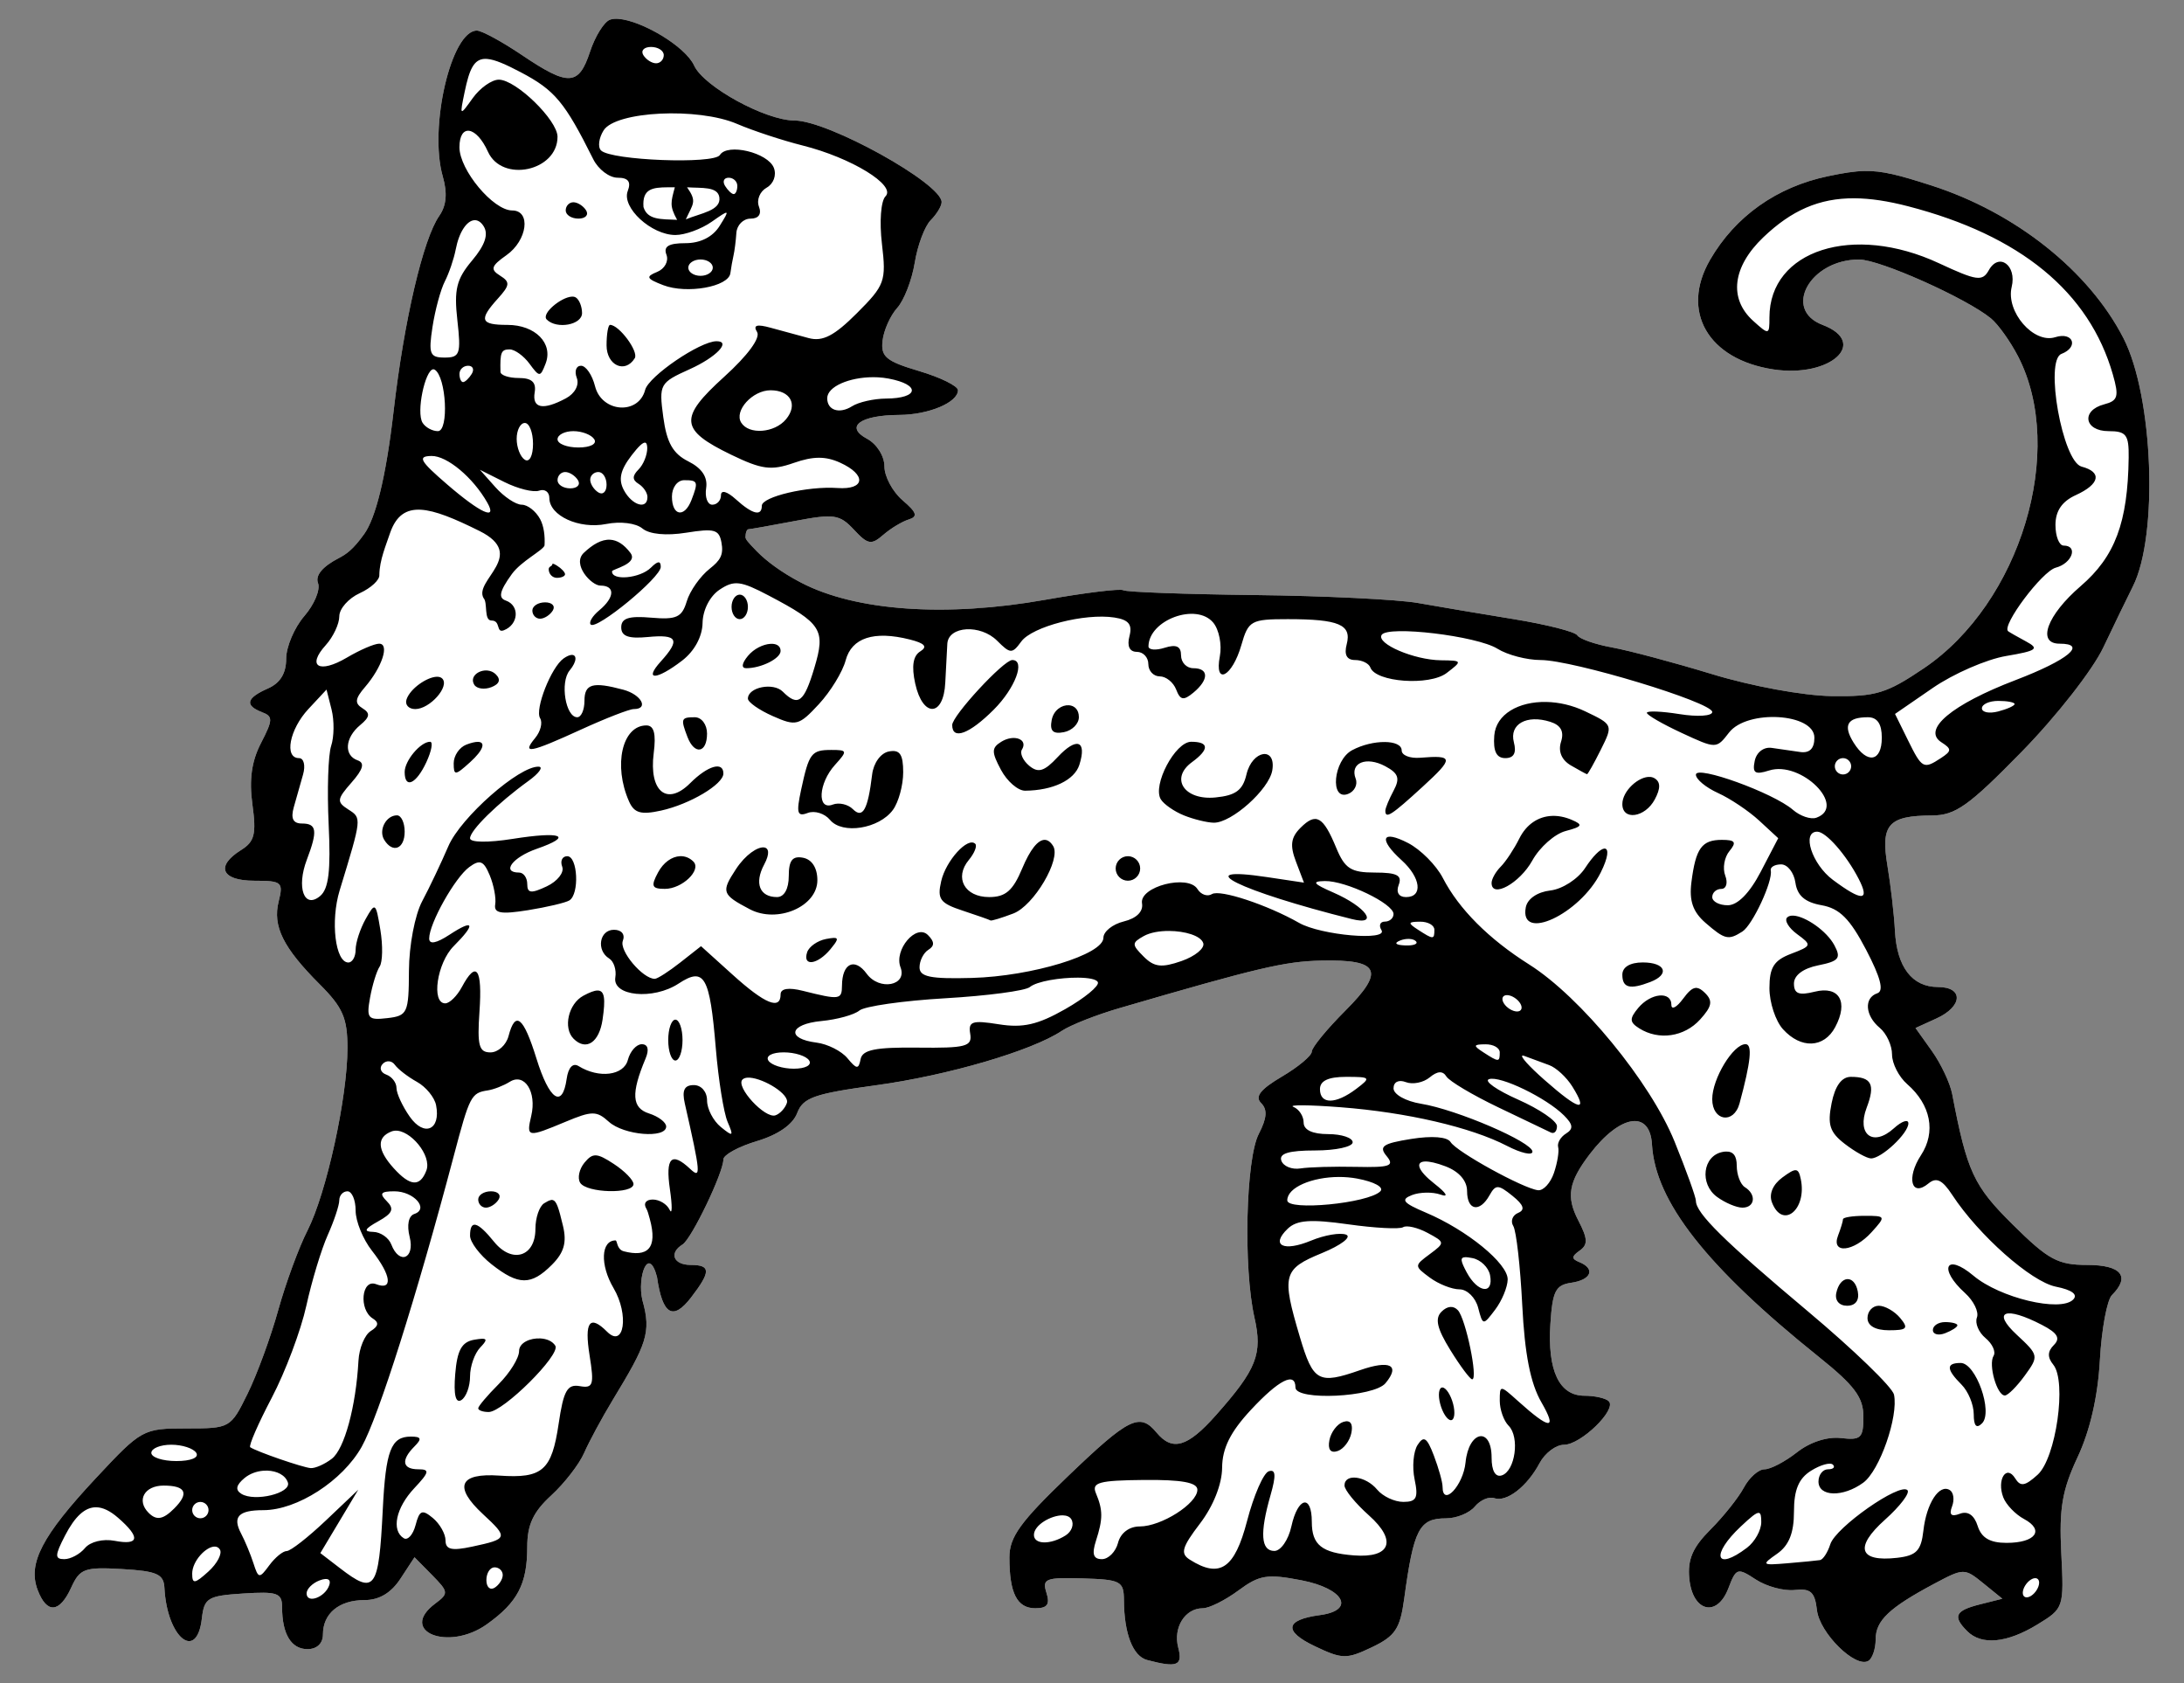 <?xml version="1.0" encoding="UTF-8" standalone="no"?>
<!DOCTYPE svg PUBLIC "-//W3C//DTD SVG 1.1//EN" "http://www.w3.org/Graphics/SVG/1.1/DTD/svg11.dtd">
<svg xmlns:dc="http://purl.org/dc/elements/1.1/" version="1.1" xmlns:xl="http://www.w3.org/1999/xlink" xmlns="http://www.w3.org/2000/svg" viewBox="67.5 72 283.5 218.427" width="283.5" height="218.427">
  <rect x="67.5" y="72" width="283.5" height="218.427" fill="#808080" stroke="none"/>
  <defs>
    <clipPath id="artboard_clip_path">
      <path d="M 67.5 72 L 351 72 L 351 290.427 L 67.5 290.427 Z"/>
    </clipPath>
  </defs>
  <g id="Leopard,_Natural,_Statant_Regardant" stroke="none" stroke-opacity="1" stroke-dasharray="none" fill="none" fill-opacity="1">
    <title>Leopard, Natural, Statant Regardant</title>
    <g id="Leopard,_Natural,_Statant_Regardant_Art" clip-path="url(#artboard_clip_path)">
      <title>Art</title>
      <g id="Group_25">
        <g id="Graphic_29">
          <title>path764070</title>
          <path d="M 147.432 74.435 L 147.432 74.439 C 147.136 74.439 146.874 74.486 146.655 74.57 C 145.899 74.86 144.743 76.729 144.086 78.72 C 142.621 83.158 141.291 83.221 135.264 79.153 C 132.67 77.403 130.032 75.97 129.4 75.97 C 126.075 75.97 123.146 88.525 124.979 94.916 C 125.596 97.07 125.451 98.682 124.519 100.015 C 122.427 103.007 119.954 113.57 118.602 125.29 C 117.583 134.123 116.234 139.262 114.781 141.294 C 113.328 143.326 112.448 143.927 111.458 144.439 C 109.363 145.522 108.402 146.682 108.781 147.669 C 109.106 148.516 108.308 150.439 107.009 151.941 C 105.71 153.444 104.647 155.941 104.647 157.49 C 104.647 159.393 103.873 160.647 102.26 161.354 C 99.47 162.578 99.23 163.545 101.502 164.416 C 102.953 164.973 102.94 165.409 101.382 168.421 C 100.157 170.79 99.823 173.179 100.265 176.4 C 100.792 180.243 100.55 181.215 98.794 182.312 C 95.427 184.414 96.242 186.296 100.52 186.296 C 104.081 186.296 104.3 186.483 103.675 188.971 C 102.865 192.199 104.244 194.98 109.013 199.749 C 112.006 202.743 112.603 204.118 112.603 208.01 C 112.603 214.41 109.87 226.874 107.407 231.702 C 106.288 233.895 104.581 238.539 103.615 242.022 C 102.649 245.506 100.86 250.383 99.639 252.863 C 97.436 257.335 97.374 257.371 91.695 257.371 C 86.057 257.371 85.881 257.469 79.927 263.844 C 72.953 271.312 71.087 274.893 72.383 278.322 C 73.571 281.465 75.23 281.346 76.751 278.01 C 77.866 275.561 78.483 275.338 83.358 275.623 C 87.879 275.887 88.753 276.274 88.844 278.057 C 89.175 284.524 93.052 287.698 93.703 282.035 C 94.011 279.364 94.463 279.091 99.078 278.795 C 103.496 278.511 104.117 278.729 104.117 280.564 C 104.117 284.059 105.299 286.014 107.413 286.014 C 108.64 286.014 109.421 285.272 109.421 284.105 C 109.421 281.38 111.517 279.649 114.816 279.649 C 116.718 279.649 118.268 278.727 119.484 276.87 L 121.307 274.09 L 123.584 276.4 C 125.731 278.577 125.756 278.79 124.007 280.092 C 119.144 283.712 125.689 286.355 130.693 282.792 C 134.69 279.946 135.941 277.555 135.941 272.764 C 135.941 269.869 136.711 268.216 139.057 266.063 C 140.771 264.491 142.691 262.012 143.326 260.554 C 143.96 259.095 145.636 255.992 147.051 253.658 C 151.389 246.502 152.095 244.95 150.886 240.725 C 150.186 237.744 151.673 233.529 152.782 237.707 C 153.491 242.646 154.861 243.433 157.205 240.381 C 159.794 237.013 159.785 236.155 157.158 236.155 C 154.919 236.155 154.303 234.611 156.099 233.501 C 157.27 232.777 161.401 224.18 161.401 222.466 C 161.401 221.874 163.356 220.803 165.746 220.087 C 168.507 219.26 170.414 217.934 170.977 216.451 C 171.741 214.444 173.174 213.938 181.219 212.839 C 190.522 211.57 201.458 208.367 205.332 205.776 C 206.448 205.03 209.79 203.71 212.758 202.845 C 230.794 197.583 234.251 196.767 238.976 196.66 C 246.607 196.486 247.326 197.967 242.129 203.164 C 239.737 205.556 237.78 207.942 237.78 208.468 C 237.78 208.994 236.038 210.453 233.91 211.708 C 231.105 213.363 230.361 214.309 231.204 215.152 C 232.047 215.994 231.962 217.098 230.895 219.161 C 229.213 222.415 228.881 236.546 230.336 242.98 C 231.408 247.72 230.633 249.684 225.347 255.643 C 221.65 259.811 219.684 260.385 217.623 257.902 C 215.449 255.283 214.044 255.977 206.113 263.585 C 199.945 269.502 198.528 271.465 198.528 274.106 C 198.528 278.767 199.52 280.709 201.897 280.709 C 203.458 280.709 203.816 280.206 203.335 278.691 C 202.759 276.877 203.234 276.69 208.036 276.835 C 212.979 276.984 213.378 277.195 213.394 279.649 C 213.418 284.01 214.551 286.932 216.406 287.424 C 220.314 288.462 221.059 288.163 220.442 285.804 C 219.764 283.208 221.328 280.709 223.631 280.709 C 224.459 280.709 226.538 279.673 228.252 278.405 C 230.982 276.387 231.993 276.222 236.429 277.079 C 241.985 278.152 243.489 280.973 238.839 281.596 C 234.323 282.201 234.072 283.678 238.153 285.624 C 241.735 287.332 242.287 287.341 245.587 285.767 C 248.615 284.323 249.246 283.374 249.777 279.471 C 251.009 270.408 251.724 269.041 255.216 269.04 C 256.568 269.041 258.245 268.354 258.943 267.513 C 259.64 266.673 260.774 266.181 261.46 266.422 C 263.061 266.983 265.722 264.93 267.347 261.88 C 268.046 260.567 269.472 259.493 270.517 259.493 C 272.7 259.493 277.408 254.921 276.333 253.845 C 275.938 253.451 274.518 253.128 273.177 253.128 C 269.902 253.128 268.361 249.884 268.751 243.811 C 269.026 239.548 269.425 238.758 271.459 238.469 C 274.059 238.1 274.633 236.652 272.52 235.794 C 271.468 235.368 271.476 235.057 272.552 234.296 C 273.646 233.524 273.611 232.761 272.37 230.37 C 270.78 227.305 271.108 225.391 273.845 221.801 C 277.802 216.609 281.678 215.998 281.938 220.524 C 282.363 227.922 289.024 236.404 303.548 248.048 C 308.237 251.806 309.383 253.338 309.383 255.844 C 309.383 258.622 309.065 258.925 306.465 258.621 C 304.695 258.414 302.449 259.144 300.753 260.477 C 299.217 261.686 297.323 262.675 296.547 262.675 C 295.771 262.675 294.564 263.747 293.864 265.054 C 293.164 266.362 291.213 268.811 289.527 270.497 C 287.219 272.806 286.542 274.376 286.784 276.862 C 287.206 281.186 290.394 281.964 291.863 278.101 C 292.861 275.475 293.038 275.42 295.418 276.98 C 296.795 277.882 299.068 278.494 300.469 278.339 C 302.541 278.11 303.08 278.599 303.351 280.952 C 303.696 283.941 308.383 288.551 310.037 287.528 C 310.552 287.21 310.974 285.955 310.974 284.741 C 310.974 282.308 312.724 280.648 318.576 277.527 C 322.396 275.49 322.51 275.49 324.941 277.463 L 327.417 279.473 L 324.499 280.206 C 321.291 281.014 320.938 281.764 322.856 283.683 C 324.718 285.544 328.006 285.234 331.954 282.827 C 335.4 280.726 335.426 280.648 335.068 273.549 C 334.776 267.752 335.18 265.384 337.192 261.093 C 338.801 257.661 339.819 253.224 340.08 248.51 C 340.302 244.506 341.003 240.71 341.64 240.073 C 344.072 237.641 342.855 236.155 338.431 236.155 C 334.621 236.155 333.39 235.491 328.79 230.94 C 323.68 225.883 322.846 224.09 320.907 213.971 C 320.637 212.562 319.456 210.056 318.282 208.406 L 316.145 205.41 L 318.864 204.171 C 322.287 202.611 322.408 200.087 319.061 200.087 C 315.709 200.087 313.725 197.498 313.477 192.798 C 313.365 190.682 312.926 186.873 312.501 184.334 C 311.608 179.003 312.628 177.852 318.271 177.828 C 321.334 177.816 323.03 176.609 329.94 169.549 C 334.432 164.96 339.137 158.948 340.526 156.023 C 341.901 153.128 343.626 149.565 344.361 148.107 C 347.695 141.488 347.01 123.437 343.139 115.884 C 338.667 107.159 329.131 99.58 318.215 96.07 C 313.981 94.709 311.845 94.149 309.551 94.191 C 308.174 94.215 306.74 94.458 304.762 94.873 C 298.111 96.268 292.746 100.076 289.476 105.723 C 285.599 112.42 289.224 118.668 297.726 119.943 C 305.094 121.048 310.131 116.461 304.079 114.16 C 298.844 112.17 302.477 105.676 308.823 105.678 C 311.495 105.679 322.712 110.683 325.929 113.311 C 326.86 114.071 328.45 116.297 329.464 118.259 C 335.754 130.431 329.765 150.257 317.242 158.715 C 312.377 162.001 310.998 162.419 305.26 162.334 C 301.575 162.28 294.881 161.051 289.758 159.49 C 284.798 157.978 278.947 156.417 276.752 156.019 C 274.558 155.621 272.527 154.911 272.239 154.447 C 271.952 153.982 268.259 153.042 264.03 152.354 C 259.802 151.666 254.193 150.721 251.568 150.255 C 248.942 149.789 239.419 149.325 230.403 149.221 C 221.388 149.117 213.695 148.836 213.31 148.598 C 212.925 148.359 208.368 148.917 203.182 149.837 C 190.276 152.125 178.564 151.301 171.476 147.607 C 168.911 146.271 166.963 144.789 165.77 143.575 C 164.576 142.361 164.27 141.97 164.27 141.715 C 164.27 141.146 164.443 140.681 164.655 140.681 C 164.867 140.681 167.574 140.201 170.67 139.614 C 175.766 138.647 176.493 138.754 178.346 140.743 C 180.145 142.674 180.605 142.756 182.144 141.418 C 183.107 140.581 184.596 139.682 185.453 139.417 C 186.681 139.038 186.512 138.509 184.657 136.92 C 183.363 135.812 182.303 133.836 182.303 132.528 C 182.303 131.184 181.318 129.62 180.039 128.935 C 177.122 127.374 179.162 125.87 184.228 125.846 C 188.042 125.83 191.851 124.229 191.851 122.643 C 191.851 122.097 189.583 120.977 186.812 120.154 C 182.513 118.878 181.816 118.297 182.063 116.201 C 182.222 114.85 183.076 112.942 183.963 111.962 C 184.85 110.982 185.876 108.335 186.242 106.08 C 186.608 103.824 187.542 101.344 188.318 100.568 C 189.094 99.792 189.729 98.739 189.729 98.227 C 189.729 95.801 175.01 87.64 170.634 87.64 C 166.884 87.64 158.85 83.245 157.604 80.51 C 156.454 77.986 150.732 74.644 147.746 74.448 L 147.738 74.448 C 147.632 74.436 147.528 74.436 147.429 74.436 Z" fill="#FFFFFF"/>
        </g>
        <g id="Graphic_28">
          <title>path752418</title>
          <path d="M 150.98 94.767 L 150.224 97.596 L 150.182 99.515 L 154.184 101.639 L 162.023 98.996 L 159.868 94.439 Z" fill="#FFFFFF"/>
        </g>
        <g id="Graphic_27">
          <title>path763776</title>
          <path d="M 178.573 119.546 L 185.114 120.747 L 188.444 123.219 L 184.375 125.018 L 173.778 126.477 L 164.977 129.434 L 161.536 126.548 L 163.076 123.521 L 170.545 119.678 Z" fill="#FFFFFF"/>
        </g>
        <g id="Graphic_26">
          <title>path31119</title>
          <path d="M 147.432 74.435 L 147.432 74.439 C 147.136 74.439 146.874 74.486 146.655 74.57 C 145.899 74.86 144.743 76.729 144.086 78.72 C 142.621 83.159 141.291 83.221 135.264 79.153 C 132.67 77.403 130.031 75.97 129.4 75.97 C 126.075 75.97 123.146 88.525 124.979 94.916 C 125.596 97.07 125.451 98.682 124.519 100.015 C 122.426 103.007 119.953 113.57 118.601 125.29 C 117.582 134.124 116.234 139.262 114.781 141.294 C 113.328 143.326 112.448 143.927 111.457 144.439 C 109.363 145.522 108.402 146.682 108.781 147.669 C 109.106 148.517 108.308 150.439 107.009 151.942 C 105.71 153.444 104.647 155.941 104.647 157.49 C 104.647 159.393 103.873 160.647 102.26 161.354 C 99.47 162.579 99.23 163.545 101.502 164.417 C 102.953 164.973 102.939 165.409 101.382 168.422 C 100.157 170.79 99.823 173.179 100.265 176.401 C 100.792 180.244 100.55 181.215 98.794 182.312 C 95.427 184.415 96.242 186.296 100.52 186.296 C 104.081 186.296 104.3 186.483 103.675 188.971 C 102.865 192.199 104.244 194.98 109.013 199.749 C 112.006 202.743 112.603 204.118 112.603 208.01 C 112.603 214.41 109.87 226.875 107.407 231.702 C 106.288 233.895 104.581 238.539 103.615 242.022 C 102.649 245.506 100.86 250.383 99.639 252.863 C 97.436 257.335 97.374 257.371 91.695 257.371 C 86.057 257.372 85.881 257.469 79.927 263.844 C 72.953 271.312 71.087 274.893 72.383 278.323 C 73.571 281.465 75.23 281.347 76.751 278.01 C 77.866 275.561 78.483 275.338 83.358 275.623 C 87.879 275.887 88.753 276.274 88.844 278.057 C 89.175 284.524 93.052 287.698 93.703 282.035 C 94.011 279.364 94.463 279.091 99.078 278.795 C 103.496 278.511 104.117 278.729 104.117 280.564 C 104.117 284.059 105.299 286.014 107.413 286.014 C 108.64 286.014 109.421 285.272 109.421 284.105 C 109.421 281.38 111.517 279.649 114.816 279.649 C 116.718 279.649 118.268 278.727 119.484 276.87 L 121.307 274.09 L 123.584 276.4 C 125.731 278.577 125.756 278.79 124.007 280.092 C 119.144 283.712 125.689 286.355 130.693 282.792 C 134.69 279.946 135.941 277.555 135.941 272.764 C 135.941 269.869 136.711 268.216 139.058 266.063 C 140.771 264.491 142.691 262.012 143.326 260.554 C 143.96 259.095 145.636 255.992 147.051 253.658 C 151.389 246.502 152.095 244.95 150.886 240.725 C 150.186 237.744 151.673 233.529 152.782 237.707 C 153.491 242.646 154.861 243.433 157.205 240.381 C 159.794 237.013 159.785 236.155 157.158 236.155 C 154.919 236.155 154.303 234.611 156.099 233.501 C 157.27 232.777 161.401 224.18 161.401 222.466 C 161.401 221.874 163.356 220.803 165.746 220.087 C 168.507 219.26 170.414 217.934 170.978 216.451 C 171.741 214.444 173.174 213.938 181.219 212.839 C 190.522 211.57 201.458 208.367 205.332 205.776 C 206.448 205.03 209.79 203.71 212.758 202.845 C 230.794 197.583 234.251 196.767 238.976 196.66 C 246.607 196.486 247.326 197.967 242.129 203.164 C 239.737 205.556 237.78 207.942 237.78 208.468 C 237.78 208.994 236.038 210.453 233.91 211.708 C 231.105 213.363 230.361 214.309 231.204 215.152 C 232.047 215.994 231.962 217.098 230.895 219.161 C 229.213 222.415 228.881 236.546 230.336 242.98 C 231.408 247.72 230.633 249.684 225.347 255.643 C 221.65 259.811 219.684 260.385 217.623 257.902 C 215.449 255.283 214.045 255.977 206.113 263.585 C 199.945 269.502 198.528 271.465 198.528 274.106 C 198.528 278.767 199.52 280.709 201.897 280.709 C 203.458 280.709 203.816 280.206 203.335 278.691 C 202.759 276.877 203.234 276.69 208.036 276.835 C 212.979 276.984 213.378 277.195 213.394 279.649 C 213.418 284.01 214.552 286.932 216.406 287.424 C 220.314 288.462 221.06 288.163 220.443 285.804 C 219.764 283.208 221.328 280.709 223.631 280.709 C 224.459 280.709 226.538 279.673 228.252 278.405 C 230.982 276.387 231.993 276.222 236.43 277.079 C 241.985 278.152 243.49 280.973 238.839 281.596 C 234.323 282.201 234.072 283.678 238.153 285.624 C 241.735 287.332 242.287 287.341 245.587 285.767 C 248.615 284.323 249.246 283.374 249.777 279.47 C 251.01 270.408 251.724 269.041 255.216 269.04 C 256.568 269.041 258.245 268.354 258.943 267.513 C 259.64 266.673 260.774 266.181 261.46 266.421 C 263.061 266.982 265.722 264.93 267.347 261.88 C 268.046 260.567 269.472 259.493 270.517 259.493 C 272.7 259.493 277.408 254.92 276.333 253.845 C 275.938 253.451 274.518 253.128 273.177 253.128 C 269.902 253.128 268.361 249.883 268.752 243.811 C 269.026 239.548 269.426 238.758 271.459 238.469 C 274.059 238.1 274.633 236.652 272.52 235.794 C 271.469 235.367 271.476 235.057 272.553 234.296 C 273.647 233.524 273.612 232.761 272.371 230.37 C 270.781 227.304 271.11 225.391 273.846 221.8 C 277.803 216.609 281.679 215.997 281.939 220.524 C 282.365 227.922 289.025 236.404 303.549 248.048 C 308.238 251.806 309.384 253.338 309.384 255.844 C 309.384 258.622 309.066 258.924 306.467 258.621 C 304.696 258.414 302.45 259.143 300.754 260.477 C 299.218 261.686 297.324 262.675 296.548 262.675 C 295.772 262.675 294.565 263.746 293.865 265.054 C 293.165 266.362 291.214 268.811 289.529 270.497 C 287.22 272.805 286.543 274.376 286.785 276.862 C 287.207 281.186 290.395 281.964 291.864 278.101 C 292.862 275.475 293.039 275.42 295.419 276.98 C 296.796 277.882 299.069 278.494 300.471 278.339 C 302.543 278.11 303.082 278.599 303.353 280.952 C 303.697 283.941 308.384 288.551 310.039 287.528 C 310.554 287.21 310.975 285.955 310.975 284.741 C 310.975 282.308 312.725 280.648 318.577 277.527 C 322.397 275.49 322.511 275.49 324.942 277.463 L 327.418 279.472 L 324.501 280.206 C 321.292 281.014 320.939 281.764 322.858 283.683 C 324.719 285.544 328.008 285.234 331.955 282.827 C 335.401 280.726 335.427 280.648 335.07 273.549 C 334.778 267.752 335.181 265.384 337.193 261.092 C 338.802 257.661 339.82 253.224 340.081 248.51 C 340.303 244.506 341.005 240.71 341.642 240.073 C 344.073 237.641 342.856 236.155 338.432 236.155 C 334.623 236.155 333.391 235.491 328.792 230.94 C 323.681 225.883 322.847 224.09 320.908 213.971 C 320.638 212.561 319.457 210.055 318.283 208.405 L 316.147 205.409 L 318.865 204.17 C 322.288 202.611 322.41 200.087 319.062 200.087 C 315.71 200.087 313.726 197.498 313.478 192.798 C 313.367 190.682 312.927 186.873 312.502 184.334 C 311.609 179.003 312.629 177.852 318.272 177.828 C 321.335 177.816 323.031 176.609 329.942 169.549 C 334.433 164.96 339.138 158.948 340.527 156.023 C 341.902 153.128 343.627 149.565 344.362 148.106 C 347.696 141.488 347.011 123.437 343.14 115.884 C 338.668 107.159 329.132 99.58 318.216 96.07 C 313.983 94.709 311.846 94.149 309.552 94.191 C 308.175 94.215 306.741 94.458 304.764 94.872 C 298.112 96.268 292.747 100.075 289.477 105.723 C 285.6 112.42 289.225 118.668 297.727 119.943 C 305.095 121.048 310.132 116.461 304.08 114.16 C 298.845 112.17 302.478 105.676 308.824 105.678 C 311.497 105.678 322.713 110.683 325.93 113.311 C 326.862 114.071 328.451 116.296 329.465 118.258 C 335.755 130.431 329.766 150.257 317.243 158.715 C 312.378 162 310.999 162.419 305.261 162.334 C 301.577 162.28 294.882 161.051 289.759 159.489 C 284.799 157.978 278.948 156.417 276.753 156.019 C 274.559 155.621 272.528 154.911 272.241 154.446 C 271.954 153.982 268.26 153.042 264.032 152.354 C 259.803 151.666 254.195 150.721 251.569 150.255 C 248.943 149.789 239.42 149.325 230.404 149.221 C 221.389 149.117 213.696 148.835 213.311 148.597 C 212.926 148.359 208.369 148.917 203.183 149.836 C 190.277 152.124 178.565 151.301 171.477 147.607 C 168.912 146.271 166.965 144.789 165.771 143.575 C 164.577 142.361 164.271 141.969 164.271 141.714 C 164.271 141.146 164.444 140.681 164.656 140.681 C 164.868 140.681 167.575 140.201 170.671 139.614 C 175.767 138.647 176.494 138.753 178.347 140.743 C 180.146 142.674 180.606 142.756 182.145 141.418 C 183.108 140.581 184.597 139.681 185.454 139.417 C 186.682 139.038 186.513 138.508 184.658 136.92 C 183.364 135.812 182.305 133.836 182.305 132.528 C 182.305 131.184 181.319 129.619 180.04 128.935 C 177.123 127.374 179.163 125.87 184.229 125.846 C 188.044 125.83 191.852 124.228 191.852 122.642 C 191.852 122.097 189.584 120.977 186.813 120.154 C 182.515 118.878 181.817 118.297 182.064 116.201 C 182.223 114.849 183.078 112.941 183.964 111.962 C 184.851 110.982 185.877 108.335 186.243 106.079 C 186.609 103.824 187.543 101.344 188.319 100.568 C 189.095 99.792 189.73 98.739 189.73 98.227 C 189.73 95.801 175.012 87.64 170.636 87.639 C 166.885 87.64 158.851 83.244 157.605 80.51 C 156.455 77.986 150.733 74.644 147.747 74.447 L 147.741 74.447 C 147.635 74.435 147.531 74.435 147.432 74.435 Z M 152.007 78.092 C 152.917 78.092 153.662 78.57 153.662 79.153 C 153.662 79.736 153.213 80.214 152.664 80.214 C 152.115 80.214 151.371 79.736 151.01 79.153 C 150.65 78.57 151.097 78.092 152.007 78.092 Z M 130.449 79.638 C 130.545 79.638 130.645 79.638 130.749 79.65 C 131.748 79.734 133.12 80.335 135.098 81.376 C 139.527 83.706 140.807 85.243 144.517 92.676 C 145.17 93.984 146.591 95.063 147.675 95.063 C 149.053 95.063 149.448 95.586 148.986 96.789 C 148.166 98.925 152.041 102.497 155.179 102.497 C 156.419 102.497 158.53 101.728 159.872 100.788 C 162.244 99.127 162.273 99.142 160.914 101.318 C 160.019 102.751 158.421 103.558 156.476 103.558 C 154.288 103.558 153.595 103.978 154.011 105.06 C 154.328 105.888 153.784 106.89 152.798 107.289 C 151.284 107.903 151.406 108.165 153.596 109.007 C 156.66 110.185 162.079 109.217 162.309 107.451 C 162.398 106.768 162.581 105.733 162.717 105.149 C 162.852 104.566 163.019 103.253 163.086 102.232 C 163.153 101.211 163.975 100.375 164.913 100.375 C 165.977 100.375 166.392 99.789 166.017 98.811 C 165.687 97.951 166.135 96.847 167.01 96.358 C 167.912 95.853 168.32 94.742 167.955 93.789 C 167.191 91.8 161.918 90.542 160.945 92.117 C 160.191 93.337 146.817 92.823 145.518 91.524 C 145.078 91.085 145.23 89.913 145.853 88.92 C 147.419 86.425 158.109 85.905 163.168 88.076 C 165.233 88.962 169.071 90.225 171.696 90.884 C 178.014 92.469 183.865 96.055 182.448 97.473 C 181.841 98.079 181.64 100.766 181.984 103.666 C 182.555 108.491 182.366 109.01 178.726 112.649 C 175.797 115.579 174.288 116.359 172.484 115.878 C 171.175 115.528 168.954 114.925 167.551 114.537 C 165.732 114.034 165.222 114.191 165.773 115.082 C 166.243 115.843 164.573 118.119 161.509 120.894 C 155.593 126.25 155.728 127.775 162.412 131.011 C 166.386 132.935 167.612 133.094 170.538 132.074 C 173.063 131.191 174.668 131.186 176.551 132.041 C 180.017 133.619 179.808 135.587 176.203 135.331 C 172.363 135.058 166.39 136.459 166.39 137.633 C 166.39 139.047 165.174 138.746 163.028 136.804 C 161.867 135.754 161.088 135.541 161.088 136.274 C 161.088 136.948 160.579 137.498 159.959 137.498 C 159.339 137.498 158.981 136.53 159.163 135.347 C 159.384 133.916 158.611 132.755 156.845 131.871 C 154.853 130.874 154.045 129.444 153.6 126.134 C 153.025 121.853 153.125 121.672 157.048 119.903 C 160.474 118.359 162.461 116.282 160.514 116.282 C 158.372 116.282 151.709 120.822 151.245 122.599 C 150.383 125.895 145.598 125.54 144.739 122.116 C 144.373 120.658 143.554 119.464 142.92 119.464 C 142.285 119.464 142.038 120.172 142.37 121.039 C 142.722 121.955 142.132 123.064 140.962 123.691 C 137.99 125.281 136.555 125.006 136.907 122.912 C 137.126 121.606 136.517 121.055 134.851 121.055 C 133.55 121.055 132.477 120.697 132.465 120.26 C 132.399 117.725 132.556 117.342 133.654 117.342 C 134.319 117.342 135.479 118.178 136.231 119.199 C 137.533 120.967 137.632 120.966 138.322 119.188 C 139.341 116.56 136.982 114.164 133.376 114.164 C 129.852 114.164 129.618 113.518 132.137 110.735 C 133.701 109.006 133.738 108.597 132.402 107.764 C 131.115 106.96 131.255 106.514 133.24 105.116 C 135.962 103.198 136.462 99.312 133.985 99.312 C 131.525 99.312 127.14 94.059 127.14 91.112 C 127.14 88 129.328 88.342 130.84 91.69 C 132.676 95.754 139.87 94.209 139.87 89.75 C 139.87 87.591 134.472 82.339 132.251 82.339 C 131.333 82.339 129.812 83.413 128.87 84.726 C 127.164 87.103 127.158 87.1 127.815 83.93 C 128.421 81.007 129.007 79.68 130.449 79.639 Z M 162.085 95.065 C 162.703 95.065 163.21 95.543 163.21 96.126 C 163.21 96.709 162.999 97.187 162.742 97.187 C 162.484 97.187 161.979 96.709 161.619 96.126 C 161.258 95.543 161.467 95.065 162.085 95.065 Z M 154.185 96.306 L 155.094 96.306 L 155.098 96.306 C 154.596 98.214 154.377 98.696 155.395 100.529 C 153.292 100.433 151.548 100.565 151.029 98.869 C 150.852 96.513 152.16 96.318 154.185 96.306 Z M 156.687 96.306 C 158.583 96.436 160.677 96.168 160.879 97.618 C 161.118 99.335 158.457 99.662 156.526 100.467 C 157.477 98.387 157.998 98.178 156.687 96.306 Z M 308.215 97.732 C 310.3 97.744 312.587 98.095 315.175 98.766 C 329.758 102.544 338.69 109.878 341.764 120.597 C 342.584 123.457 342.424 124.005 340.639 124.472 C 337.606 125.265 338.047 127.951 341.211 127.951 C 343.505 127.951 343.857 128.416 343.817 131.398 C 343.705 139.808 342.054 144.22 337.583 148.067 C 333.217 151.824 331.857 155.532 334.846 155.532 C 338.517 155.532 335.955 157.652 329.136 160.258 C 320.851 163.424 316.958 166.687 319.507 168.326 C 320.861 169.196 320.854 169.455 319.464 170.367 C 317.184 171.864 316.991 171.758 315.15 168.022 L 313.488 164.649 L 318.384 161.28 C 321.077 159.427 325.366 157.56 327.915 157.13 C 331.893 156.458 332.261 156.191 330.515 155.252 C 329.396 154.651 328.344 154.05 328.174 153.918 C 327.273 153.216 332.58 146.132 334.355 145.668 C 336.48 145.112 337.303 142.802 335.376 142.802 C 334.793 142.802 334.315 141.598 334.315 140.127 C 334.315 138.304 335.159 137.068 336.967 136.245 C 340.084 134.824 340.399 133.258 337.707 132.554 C 335.232 131.907 332.882 118.774 335.09 117.927 C 337.377 117.049 336.623 115.018 334.286 115.759 C 331.486 116.648 327.851 112.455 328.632 109.237 C 329.313 106.434 326.979 104.717 325.669 107.057 C 324.832 108.553 324.113 108.453 319.18 106.156 C 308.055 100.977 297.187 104.454 297.187 113.194 C 297.187 115.483 297.126 115.495 295.065 113.63 C 291.88 110.748 292.385 106.624 296.391 102.795 C 300.029 99.319 303.63 97.704 308.215 97.732 Z M 141.929 98.248 C 141.38 98.248 140.933 98.725 140.933 99.308 C 140.933 99.892 141.676 100.369 142.586 100.369 C 143.496 100.369 143.945 99.892 143.585 99.308 C 143.224 98.725 142.478 98.248 141.929 98.248 Z M 129.069 100.576 C 129.505 100.544 129.933 100.796 130.291 101.376 C 130.933 102.415 130.454 103.822 128.779 105.812 C 126.754 108.218 126.42 109.569 126.87 113.563 C 127.362 117.923 127.199 118.403 125.223 118.403 C 123.288 118.403 123.103 117.936 123.642 114.425 C 123.979 112.237 124.699 109.579 125.242 108.52 C 125.785 107.461 126.422 105.588 126.659 104.356 C 127.099 102.071 128.108 100.643 129.069 100.576 Z M 158.436 105.673 C 159.311 105.673 160.027 106.151 160.027 106.734 C 160.027 107.318 159.311 107.795 158.436 107.795 C 157.561 107.795 156.845 107.318 156.845 106.734 C 156.845 106.151 157.561 105.673 158.436 105.673 Z M 141.732 110.495 C 140.329 110.564 137.718 112.714 138.473 113.47 C 139.769 114.766 143.054 114.164 143.054 112.631 C 143.054 111.79 142.69 110.879 142.246 110.605 C 142.108 110.519 141.933 110.483 141.732 110.495 Z M 146.69 114.16 C 146.44 114.16 146.237 115.354 146.237 116.812 C 146.237 119.424 148.637 120.524 149.896 118.488 C 150.43 117.624 147.864 114.16 146.69 114.16 Z M 128.265 119.464 C 128.883 119.464 129.094 119.942 128.733 120.525 C 128.373 121.108 127.865 121.586 127.608 121.586 C 127.351 121.586 127.142 121.108 127.142 120.525 C 127.142 119.942 127.647 119.464 128.265 119.464 Z M 123.721 119.926 C 123.79 119.914 123.863 119.926 123.93 119.974 C 125.433 120.902 125.795 127.951 124.341 127.951 C 123.617 127.951 122.721 127.461 122.352 126.863 C 121.505 125.494 122.678 120.055 123.721 119.926 Z M 180.836 120.948 C 181.04 120.947 181.244 120.948 181.449 120.964 C 181.917 120.988 182.382 121.042 182.839 121.128 C 187.038 121.916 186.808 123.7 182.506 123.724 C 180.936 123.736 178.959 124.18 178.111 124.716 C 176.462 125.76 174.879 125.253 174.879 123.682 C 174.879 122.157 177.776 120.954 180.836 120.95 Z M 167.519 122.647 C 170.112 122.647 171.11 124.507 169.535 126.405 C 168.047 128.199 164.705 128.45 163.711 126.842 C 162.764 125.31 165.182 122.647 167.519 122.647 Z M 135.628 126.89 C 136.212 126.89 136.689 128.111 136.689 129.604 C 136.689 131.144 136.23 132.036 135.628 131.664 C 135.045 131.303 134.568 130.082 134.568 128.949 C 134.568 127.817 135.045 126.89 135.628 126.89 Z M 141.929 127.951 C 143.062 127.951 144.285 128.428 144.645 129.011 C 145.017 129.613 144.126 130.073 142.586 130.072 C 141.093 130.073 139.872 129.595 139.872 129.011 C 139.872 128.428 140.797 127.951 141.929 127.951 Z M 151.236 129.442 L 151.238 129.442 C 151.42 129.466 151.506 129.695 151.518 130.126 C 151.53 131.031 151.023 132.289 150.389 132.923 C 149.558 133.754 149.558 134.275 150.389 134.788 C 151.023 135.18 151.543 135.95 151.543 136.499 C 151.543 138.186 149.552 137.605 148.483 135.606 C 147.745 134.227 148.016 133.008 149.483 131.098 C 150.364 129.952 150.93 129.41 151.236 129.442 Z M 123.508 131.172 C 125.525 131.136 128.907 133.962 130.759 137.233 C 132.106 139.612 129.881 138.603 125.551 134.871 C 121.987 131.799 121.659 131.205 123.508 131.172 Z M 129.794 132.965 L 132.974 134.556 C 134.725 135.431 136.754 135.933 137.483 135.673 C 138.212 135.412 138.809 135.84 138.809 136.624 C 138.809 138.931 142.68 140.703 146.189 140.001 C 148.03 139.633 150.044 139.882 150.886 140.581 C 151.795 141.335 153.979 141.547 156.571 141.132 C 160.24 140.546 160.831 140.725 161.146 142.375 C 161.462 144.026 160.984 144.732 159.628 145.804 C 158.394 146.779 157.052 148.683 156.646 150.035 C 156.021 152.117 155.314 152.442 152.026 152.157 C 149.131 151.905 148.141 152.225 148.141 153.41 C 148.141 154.567 149.083 154.91 151.588 154.668 C 155.459 154.294 155.841 155.008 153.281 157.836 C 150.999 160.358 152.713 160.29 156.047 157.728 C 157.644 156.501 158.667 154.615 158.699 152.843 C 158.727 151.154 159.65 149.358 160.918 148.517 C 162.798 147.268 163.643 147.37 167.283 149.285 C 174.177 152.912 174.692 153.727 173.211 158.669 C 171.864 163.165 171.097 163.742 169.111 161.756 C 167.873 160.519 164.584 161.18 164.584 162.666 C 164.584 163.125 166.035 164.143 167.81 164.928 C 170.841 166.27 171.203 166.178 173.795 163.381 C 175.312 161.744 176.875 159.189 177.27 157.703 C 178.051 154.763 180.94 153.82 185.589 154.987 C 187.546 155.478 187.942 155.925 186.958 156.533 C 186.019 157.113 185.808 158.455 186.301 160.704 C 187.28 165.158 189.994 165.066 190.205 160.571 C 190.294 158.675 190.414 156.407 190.47 155.532 C 190.62 153.229 194.77 152.984 196.937 155.151 C 198.652 156.866 198.885 156.872 200.069 155.252 C 201.494 153.304 208.321 151.545 212.157 152.138 C 214.012 152.425 214.51 153.041 214.113 154.558 C 213.774 155.852 214.125 156.593 215.072 156.593 C 215.893 156.593 216.564 157.309 216.564 158.184 C 216.564 159.059 217.231 159.775 218.043 159.775 C 218.856 159.775 219.816 160.546 220.177 161.487 C 220.709 162.872 221.132 162.947 222.411 161.887 C 224.439 160.204 224.436 158.715 222.4 158.715 C 221.525 158.715 220.809 157.967 220.809 157.053 C 220.809 155.873 220.193 155.585 218.687 156.062 C 217.521 156.433 216.572 156.346 216.58 155.87 C 216.645 152.427 222.811 150.18 224.99 152.805 C 225.745 153.715 226.13 155.673 225.846 157.159 C 225.101 161.054 227.454 159.837 228.637 155.714 C 229.547 152.54 229.889 152.35 234.666 152.35 C 241.299 152.35 242.977 153.063 242.314 155.6 C 241.955 156.972 242.317 157.654 243.403 157.654 C 244.298 157.654 245.19 158.091 245.384 158.625 C 246.079 160.535 253.056 161.037 255.286 159.338 C 257.351 157.764 257.331 157.719 254.54 157.687 C 251.062 157.646 246.139 155.539 246.847 154.395 C 247.624 153.138 259.207 154.519 261.879 156.187 C 263.171 156.994 265.693 157.654 267.485 157.654 C 271.653 157.654 289.763 163.136 289.763 164.398 C 289.763 164.923 287.853 165.047 285.519 164.673 C 283.185 164.3 281.276 164.224 281.276 164.506 C 281.276 164.787 283.305 165.96 285.784 167.11 C 290.282 169.196 290.297 169.195 291.942 167.068 C 294.294 164.029 303.023 164.551 303.023 167.732 C 303.023 169.146 302.404 169.765 301.166 169.588 C 300.145 169.442 298.492 169.203 297.493 169.058 C 296.443 168.904 295.507 169.62 295.274 170.752 C 294.949 172.329 295.314 172.57 297.143 171.989 C 301.292 170.672 307.301 176.66 303.288 178.114 C 302.559 178.378 301.179 177.914 300.224 177.084 C 297.703 174.894 287.641 171.254 287.641 172.532 C 287.641 173.126 288.934 174.198 290.517 174.915 C 292.099 175.632 294.504 177.244 295.86 178.497 L 298.326 180.776 L 296.059 185.127 C 294.615 187.898 293.059 189.479 291.776 189.478 C 290.669 189.478 289.763 189.001 289.763 188.418 C 289.763 187.834 290.289 187.357 290.935 187.357 C 291.584 187.357 291.815 186.584 291.449 185.631 C 291.085 184.682 291.329 183.25 291.994 182.448 C 292.953 181.293 292.75 180.992 291.014 180.992 C 288.398 180.992 287.617 182.081 287.059 186.493 C 286.753 188.909 287.251 190.342 288.892 191.766 C 291.397 193.938 291.855 194.046 293.674 192.889 C 294.996 192.048 297.653 186.337 297.358 184.97 C 297.264 184.532 297.87 184.174 298.705 184.174 C 299.539 184.174 300.375 185.246 300.561 186.555 C 300.8 188.227 301.807 189.095 303.947 189.472 C 306.288 189.885 307.626 191.221 309.73 195.242 C 311.62 198.856 312.073 200.605 311.192 200.899 C 309.432 201.486 309.596 203.803 311.51 205.391 C 312.385 206.117 313.101 207.672 313.101 208.845 C 313.101 210.018 313.986 211.749 315.069 212.692 C 318.139 215.366 318.827 218.91 316.857 221.916 C 314.925 224.865 315.607 227.427 317.833 225.58 C 318.851 224.735 319.631 225.11 320.912 227.065 C 324.338 232.293 331.16 238.334 334.363 238.975 C 336.466 239.395 337.267 239.995 336.607 240.655 C 334.947 242.315 327.092 240.431 323.672 237.553 C 320.086 234.536 319.067 236.628 322.576 239.803 C 323.703 240.824 324.398 242.253 324.119 242.98 C 323.84 243.706 324.345 244.909 325.24 245.652 C 326.135 246.395 326.603 247.432 326.28 247.954 C 325.573 249.098 326.735 253.142 327.757 253.095 C 328.156 253.079 329.321 251.906 330.347 250.494 C 332.17 247.988 332.147 247.865 329.299 245.223 C 326.002 242.166 327.792 241.463 332.564 243.939 C 334.583 244.986 334.988 245.667 334.11 246.545 C 333.276 247.38 333.253 248.142 334.035 249.104 C 335.804 251.283 334.386 261.222 331.999 263.382 C 330.356 264.869 329.772 264.962 329.081 263.846 C 327.937 261.993 326.666 264.037 327.542 266.322 C 327.904 267.266 329.115 268.526 330.229 269.123 C 332.94 270.574 331.735 272.223 327.963 272.223 C 325.811 272.223 324.707 271.576 324.215 270.024 C 323.767 268.613 322.938 268.048 321.902 268.446 C 320.788 268.873 320.475 268.579 320.891 267.495 C 321.222 266.631 321.091 265.677 320.599 265.373 C 319.235 264.53 317.573 267.081 317.172 270.631 C 316.877 273.244 316.266 273.876 313.766 274.162 C 308.802 274.729 308.182 272.795 312.183 269.22 C 314.145 267.467 315.458 265.741 315.1 265.383 C 314.098 264.381 305.782 270.209 305.087 272.401 C 304.747 273.469 304.144 274.396 303.746 274.46 C 303.348 274.524 301.442 274.709 299.511 274.871 C 296.175 275.149 296.109 275.088 298.185 273.634 C 299.722 272.557 300.371 270.938 300.371 268.174 C 300.371 265.334 300.985 263.862 302.594 262.858 C 303.818 262.092 305.092 261.74 305.424 262.072 C 305.756 262.404 305.471 262.675 304.79 262.675 C 304.11 262.675 303.553 263.392 303.553 264.266 C 303.553 266.252 306.741 266.331 309.367 264.411 C 311.494 262.856 313.95 255.821 313.356 252.985 C 313.156 252.031 308.122 247.165 302.171 242.172 C 291.292 233.042 287.641 229.439 287.641 227.838 C 287.641 227.362 286.397 223.907 284.877 220.159 C 281.738 212.419 272.671 201.378 265.991 197.161 C 260.749 193.852 256.874 189.969 254.793 185.94 C 253.938 184.285 251.909 182.245 250.284 181.404 C 246.846 179.626 246.384 180.869 249.451 183.644 C 251.94 185.896 252.237 188.418 250.015 188.418 C 249.065 188.418 248.694 187.796 249.066 186.826 C 249.537 185.6 248.83 185.235 245.979 185.235 C 242.865 185.235 242.073 184.729 240.954 182.03 C 239.253 177.922 238.335 177.408 236.315 179.427 C 235.063 180.68 234.924 181.707 235.721 183.803 L 236.763 186.542 L 231.968 185.824 C 221.604 184.269 228.376 187.619 242.979 191.271 C 246.587 192.173 244.85 189.687 240.571 187.825 C 237.954 186.686 237.722 186.369 239.475 186.337 C 242.192 186.286 248.391 189.263 248.391 190.618 C 248.391 191.159 247.883 191.6 247.265 191.6 C 246.648 191.6 246.449 192.096 246.824 192.702 C 247.714 194.141 238.968 193.377 236.137 191.768 C 231.991 189.412 225.861 187.387 224.82 188.03 C 224.234 188.393 223.389 188.1 222.943 187.38 C 221.73 185.416 215.369 187.053 215.743 189.232 C 215.924 190.289 215.036 191.173 213.383 191.577 C 211.925 191.934 210.731 192.888 210.731 193.699 C 210.731 195.866 201.462 198.695 193.659 198.91 C 188.291 199.057 186.863 198.769 186.863 197.534 C 186.863 196.674 187.38 195.647 188.015 195.255 C 188.835 194.748 188.816 194.194 187.944 193.336 C 186.422 191.837 183.522 195.259 184.393 197.528 C 185.309 199.916 181.647 200.614 180.003 198.365 C 178.44 196.228 176.817 197.002 176.797 199.896 C 176.781 201.748 176.511 201.785 171.725 200.584 C 169.874 200.119 168.829 200.282 168.829 201.033 C 168.829 203.118 166.807 202.294 162.605 198.497 L 158.498 194.789 L 155.805 196.906 C 154.323 198.072 152.835 199.026 152.496 199.026 C 150.927 199.026 147.856 195.378 148.348 194.097 C 148.67 193.257 148.191 192.661 147.194 192.661 C 145.306 192.661 144.866 195.332 146.578 196.39 C 147.177 196.76 147.535 197.864 147.374 198.841 C 146.971 201.284 152.286 201.805 155.581 199.645 C 158.94 197.444 159.636 198.655 160.417 208.043 C 160.756 212.127 161.446 216.424 161.948 217.59 C 162.761 219.481 162.665 219.553 161.069 218.255 C 160.085 217.455 159.281 215.903 159.281 214.808 C 159.281 213.68 158.536 212.816 157.566 212.816 C 156.334 212.816 156.004 213.489 156.393 215.203 C 158.465 224.331 158.522 225.037 157.087 223.69 C 154.659 221.412 153.859 222.219 154.46 226.342 C 154.779 228.53 154.761 229.723 154.418 228.994 C 154.077 228.265 153.094 227.668 152.233 227.668 C 151.336 227.668 150.985 228.181 151.41 228.87 C 151.556 229.107 151.688 229.598 151.843 230.163 C 152.916 234.077 151.514 235.163 148.485 234.389 C 147.534 234.146 147.638 232.972 147.405 232.972 C 145.502 232.972 145.368 236.155 147.146 239.165 C 149.179 242.607 148.519 247.036 146.303 244.819 C 144.046 242.562 143.334 243.53 144.034 247.905 C 144.645 251.727 144.498 252.188 142.758 251.883 C 141.14 251.598 140.652 252.463 140.021 256.739 C 139.121 262.834 137.929 263.881 132.326 263.494 C 127.109 263.133 126.344 264.93 130.194 268.497 C 133.507 271.568 133.458 271.712 128.781 272.714 C 126.13 273.281 125.333 273.096 125.333 271.908 C 125.333 271.058 124.592 269.748 123.688 268.997 C 122.299 267.844 121.95 267.986 121.446 269.914 C 121.118 271.171 120.426 271.937 119.909 271.618 C 118.27 270.605 118.889 267.671 121.276 265.13 C 123.235 263.046 123.315 262.675 121.806 262.675 C 119.719 262.675 119.518 261.491 121.303 259.706 C 122.293 258.716 122.189 258.432 120.835 258.432 C 118.255 258.432 117.57 260.212 117.186 267.917 C 116.667 278.319 116.171 278.998 111.64 275.515 L 109.083 273.551 L 111.544 269.44 L 114.004 265.327 L 109.812 269.305 C 107.506 271.493 105.214 273.284 104.719 273.283 C 104.225 273.283 103.205 274.119 102.453 275.14 C 101.167 276.886 101.044 276.87 100.401 274.875 C 100.025 273.708 99.304 271.971 98.798 271.013 C 97.646 268.834 98.458 267.979 101.684 267.979 C 106.066 267.979 111.964 264.179 114.453 259.75 C 116.619 255.897 121.6 240.164 126.398 222.024 C 128.464 214.211 128.663 213.831 130.805 213.506 C 131.588 213.388 132.878 212.884 133.672 212.388 C 135.594 211.188 137.189 213.706 136.463 216.795 C 135.798 219.624 135.948 219.651 140.914 217.576 C 144.346 216.141 144.948 216.141 146.533 217.576 C 148.47 219.329 153.975 219.786 153.975 218.193 C 153.975 217.649 152.974 216.887 151.75 216.498 C 149.513 215.788 149.394 213.904 151.3 209.369 C 151.792 208.199 151.61 207.512 150.807 207.512 C 150.107 207.512 149.294 208.43 149 209.551 C 148.469 211.583 145.249 211.984 142.602 210.349 C 141.862 209.891 141.266 210.531 141.057 212.006 C 140.503 215.907 138.811 214.769 137.135 209.369 C 135.449 203.942 134.392 203.091 133.513 206.452 C 133.208 207.619 132.151 208.573 131.165 208.573 C 129.672 208.573 129.434 207.688 129.74 203.269 C 130.128 197.67 129.337 196.569 127.455 200.087 C 126.83 201.254 125.859 202.208 125.296 202.208 C 123.448 202.208 124.226 196.951 126.394 194.782 C 129.299 191.878 129.057 191.2 125.863 193.293 C 124.133 194.427 123.211 194.598 123.211 193.792 C 123.211 191.841 126.551 185.891 128.414 184.522 C 129.799 183.505 130.282 183.698 131.068 185.583 C 131.596 186.851 131.917 188.551 131.783 189.362 C 131.59 190.519 132.506 190.681 136.026 190.119 C 138.494 189.724 140.916 189.153 141.409 188.849 C 142.736 188.028 142.5 183.114 141.133 183.113 C 140.488 183.113 140.192 183.727 140.479 184.475 C 140.765 185.222 139.862 186.369 138.471 187.025 C 136.439 187.984 135.941 187.927 135.941 186.729 C 135.941 185.909 135.464 185.235 134.88 185.235 C 132.545 185.235 134.021 183.253 137.174 182.154 C 141.981 180.478 140.45 179.852 134.029 180.867 C 130.839 181.372 128.515 181.338 128.515 180.789 C 128.515 179.756 132.108 176.228 136.09 173.351 C 137.467 172.356 138.068 171.518 137.427 171.494 C 134.899 171.392 127.303 178.077 125.698 181.819 C 124.765 183.99 123.239 187.2 122.306 188.95 C 121.356 190.732 120.6 194.701 120.584 197.967 C 120.56 203.466 120.4 203.821 117.779 204.125 C 115.259 204.417 115.049 204.167 115.535 201.473 C 115.83 199.837 116.39 198.02 116.78 197.437 C 117.17 196.853 117.211 194.705 116.873 192.663 C 116.284 189.104 116.204 189.048 114.961 191.269 C 114.247 192.543 113.664 194.333 113.664 195.247 C 113.664 196.16 113.239 196.906 112.719 196.906 C 111.022 196.906 110.374 191.533 111.592 187.545 C 114.48 178.086 114.47 178.172 112.715 177.049 C 111.18 176.067 111.221 175.723 113.133 173.549 C 114.645 171.831 114.874 171.004 113.929 170.674 C 112.107 170.036 112.269 167.743 114.248 166.101 C 115.524 165.042 115.591 164.556 114.555 163.915 C 113.512 163.271 113.582 162.671 114.874 161.17 C 117.108 158.573 118.099 155.534 116.714 155.534 C 116.093 155.534 114.213 156.344 112.537 157.335 C 108.934 159.463 107.276 158.492 109.783 155.723 C 110.752 154.652 111.544 152.968 111.544 151.981 C 111.544 150.993 112.742 149.641 114.205 148.974 C 115.667 148.308 116.808 147.244 116.741 146.61 C 116.771 144.657 117.6 142.781 118.152 141.12 C 119.715 136.698 123.266 137.688 129.748 140.911 C 136.034 144.036 128.961 147.315 130.27 149.617 C 130.839 150.186 130.272 152.528 131.304 152.528 L 131.306 152.528 C 132.54 152.528 131.853 154.195 132.898 153.794 C 134.827 153.053 134.995 150.584 133.161 149.938 C 132.218 149.606 132.247 148.835 133.945 146.494 C 135.158 144.82 137.942 143.453 138.185 142.794 C 138.26 141.547 138.1 140.277 137.613 139.367 C 137.063 138.34 135.988 137.498 135.224 137.498 C 134.46 137.498 132.925 136.478 131.814 135.231 Z M 140.868 133.255 C 141.417 133.255 142.163 133.732 142.524 134.316 C 142.884 134.899 142.435 135.376 141.525 135.376 C 140.615 135.376 139.872 134.899 139.872 134.316 C 139.872 133.732 140.319 133.255 140.868 133.255 Z M 145.176 133.255 C 145.759 133.255 146.237 133.999 146.237 134.908 C 146.237 135.818 145.759 136.267 145.176 135.907 C 144.592 135.546 144.115 134.802 144.115 134.253 C 144.115 133.704 144.592 133.255 145.176 133.255 Z M 156.315 134.316 C 158.1 134.316 158.171 134.51 157.261 136.881 C 156.352 139.251 154.723 138.967 154.723 136.437 C 154.723 135.259 155.43 134.316 156.315 134.316 Z M 146.713 142.042 C 145.581 141.972 144.437 142.657 143.284 143.743 C 141.707 145.228 144.269 147.994 145.439 147.994 C 147.376 147.994 147.305 149.527 145.29 151.2 C 144.401 151.938 143.9 152.769 144.179 153.048 C 144.934 153.803 153.271 146.948 153.271 145.572 C 153.271 144.751 152.882 144.778 151.999 145.661 C 150.602 147.058 146.881 147.409 146.947 146.138 C 146.963 145.85 150.414 145.176 149.328 143.743 C 148.467 142.607 147.594 142.096 146.713 142.042 Z M 139.258 145.158 C 139.22 145.16 139.196 145.18 139.196 145.222 C 139.196 145.506 138.726 145.478 138.726 145.865 C 138.726 146.482 139.203 146.988 139.787 146.988 C 140.37 146.988 140.848 146.777 140.848 146.519 C 140.848 146.262 140.37 145.757 139.787 145.396 C 139.623 145.295 139.373 145.151 139.258 145.158 Z M 163.523 149.167 C 162.939 149.167 162.462 149.883 162.462 150.758 C 162.462 151.634 162.939 152.35 163.523 152.35 C 164.106 152.35 164.584 151.634 164.584 150.758 C 164.584 149.883 164.106 149.167 163.523 149.167 Z M 138.26 150.17 C 137.35 150.17 136.604 150.648 136.604 151.231 C 136.604 151.814 137.054 152.292 137.603 152.292 C 138.152 152.292 138.896 151.814 139.256 151.231 C 139.617 150.648 139.169 150.17 138.26 150.17 Z M 167.488 155.555 C 166.567 155.617 165.372 156.174 164.584 157.123 C 163.784 158.087 163.699 158.715 164.368 158.715 C 166.317 158.715 168.827 157.456 168.827 156.479 C 168.827 155.91 168.434 155.615 167.865 155.559 C 167.747 155.547 167.62 155.547 167.488 155.559 Z M 141.639 156.997 C 141.388 157.029 141.058 157.169 140.663 157.447 C 139.049 158.58 136.897 164.05 137.611 165.206 C 137.961 165.771 137.67 166.927 136.965 167.777 C 135.183 169.925 136.256 169.726 142.936 166.671 C 146.125 165.212 149.199 164.019 149.765 164.019 C 151.775 164.019 150.755 162.135 148.406 161.505 C 144.421 160.437 143.367 160.741 143.367 162.958 C 143.367 164.125 142.946 165.079 142.431 165.079 C 140.912 165.079 140.173 160.538 141.442 159.009 C 142.441 157.805 142.392 156.905 141.639 156.997 Z M 198.903 157.654 C 197.782 157.654 191.104 164.877 191.104 166.089 C 191.104 168.085 193.327 167.263 196.491 164.099 C 199.291 161.3 200.655 157.654 198.903 157.654 Z M 130.793 159.017 C 129.634 158.9 128.422 159.823 129.065 160.863 C 129.385 161.381 130.378 161.523 131.273 161.18 C 132.337 160.772 132.543 160.193 131.864 159.514 C 131.56 159.21 131.179 159.056 130.793 159.017 Z M 124.198 159.825 C 122.922 159.861 120.742 161.352 120.269 162.769 C 120.04 163.457 120.55 164.019 121.403 164.019 C 123.303 164.019 125.913 161.062 124.904 160.053 C 124.738 159.887 124.492 159.817 124.198 159.825 Z M 109.885 161.489 L 110.54 164.079 C 110.9 165.504 110.877 167.626 110.488 168.792 C 110.098 169.959 109.951 174.542 110.162 178.978 C 110.449 185.001 110.167 187.358 109.048 188.287 C 106.98 190.004 105.954 187.185 107.33 183.565 C 108.755 179.817 108.628 178.87 106.698 178.87 C 105.542 178.87 105.219 178.224 105.637 176.749 C 105.969 175.582 106.51 173.672 106.841 172.505 C 107.174 171.333 106.937 170.384 106.311 170.384 C 104.359 170.384 105.074 166.652 107.531 164.014 Z M 326.89 162.958 C 328.057 162.958 329.011 163.14 329.011 163.364 C 329.011 163.588 328.057 164.02 326.89 164.325 C 325.723 164.63 324.768 164.448 324.768 163.919 C 324.768 163.39 325.723 162.958 326.89 162.958 Z M 268.225 163.095 C 264.65 163.022 261.678 164.672 261.467 167.466 C 261.313 169.494 261.75 170.384 262.898 170.384 C 264.009 170.384 264.374 169.711 264.013 168.33 C 263.397 165.975 265.669 164.698 268.739 165.672 C 270.118 166.11 270.558 166.93 270.133 168.268 C 269.738 169.515 270.204 170.627 271.416 171.333 C 272.463 171.941 273.404 172.456 273.507 172.472 C 273.61 172.488 274.419 171.052 275.305 169.277 C 276.904 166.071 276.889 166.038 273.272 164.313 C 271.6 163.515 269.851 163.127 268.225 163.095 Z M 206.256 163.523 C 205.355 163.46 204.27 164.134 204.018 165.44 C 203.745 166.857 204.178 167.29 205.595 167.017 C 206.669 166.81 207.547 165.932 207.547 165.065 C 207.547 164.07 206.957 163.573 206.256 163.523 Z M 157.688 165.079 C 155.903 165.079 155.832 165.273 156.741 167.645 C 157.651 170.015 159.279 169.731 159.279 167.201 C 159.279 166.023 158.572 165.079 157.688 165.079 Z M 309.962 165.079 C 311.188 165.08 311.773 165.938 311.773 167.732 C 311.773 170.87 309.88 171.203 308.114 168.376 C 306.704 166.119 307.287 165.079 309.962 165.079 Z M 151.406 166.14 C 148.26 166.14 147.079 171.32 149.156 176.007 C 149.824 177.513 150.701 177.765 153.3 177.194 C 157.045 176.371 161.401 173.784 161.401 172.383 C 161.401 170.764 159.369 171.355 157.087 173.637 C 154.074 176.65 151.721 174.71 152.357 169.739 C 152.68 167.218 152.397 166.14 151.406 166.14 Z M 199.268 167.777 C 198.743 167.735 198.093 167.878 197.469 168.264 C 196.198 169.049 196.193 169.589 197.434 171.906 C 198.235 173.403 199.644 174.62 200.567 174.612 C 204.175 174.58 206.978 173.243 207.611 171.25 C 208.616 168.085 207.258 167.603 204.793 170.249 C 203.061 172.109 202.274 172.35 201.103 171.378 C 200.285 170.699 199.858 169.752 200.152 169.275 C 200.671 168.435 200.144 167.849 199.272 167.777 Z M 123.325 168.262 C 122.087 168.262 120.029 170.711 120.029 172.186 C 120.029 174.43 121.528 173.749 122.847 170.906 C 123.521 169.452 123.737 168.262 123.325 168.262 Z M 222.127 168.262 C 220.044 168.262 217.062 173.919 218.186 175.737 C 218.58 176.375 219.929 177.31 221.182 177.816 C 222.435 178.321 224.175 178.749 225.051 178.765 C 227.36 178.807 232.237 174.451 232.652 171.975 C 233.181 168.827 230.044 169.323 229.3 172.505 C 228.821 174.553 227.904 175.232 225.268 175.489 C 221.231 175.883 219.333 173.024 222.226 170.908 C 224.505 169.242 224.467 168.262 222.127 168.262 Z M 129.523 168.274 C 129.174 168.274 128.676 168.386 128.033 168.633 C 127.132 168.978 126.394 170.065 126.394 171.049 C 126.394 172.681 126.582 172.669 128.524 170.912 C 130.273 169.329 130.569 168.282 129.523 168.274 Z M 247.237 168.293 L 247.237 168.295 C 245.962 168.283 244.354 168.64 243.016 169.356 C 240.575 170.662 240.083 175.954 242.488 175.031 C 243.326 174.709 243.771 173.818 243.476 173.05 C 242.691 171.005 244.834 170.106 247.32 171.436 C 249.033 172.353 249.257 173.003 248.403 174.598 C 247.812 175.702 247.328 176.874 247.328 177.204 C 247.328 178.318 248.109 177.818 252.176 174.092 C 256.253 170.358 256.218 169.981 251.836 170.336 C 250.524 170.442 249.449 170.018 249.449 169.393 C 249.449 168.669 248.511 168.301 247.237 168.293 Z M 175.42 169.323 C 172.819 169.323 172.515 169.725 171.485 174.521 C 170.842 177.518 170.986 178.021 172.343 177.501 C 173.241 177.156 174.547 177.561 175.244 178.4 C 176.838 180.321 181.611 179.56 183.411 177.099 C 184.142 176.1 184.741 173.905 184.741 172.223 C 184.741 169.884 184.305 169.249 182.885 169.52 C 181.826 169.721 180.89 171.009 180.709 172.516 C 180.16 177.086 179.491 178.288 178.211 177.008 C 177.575 176.372 176.398 176.106 175.594 176.415 C 173.526 177.208 173.73 173.647 175.888 171.262 C 177.536 169.441 177.507 169.323 175.42 169.323 Z M 306.734 170.384 C 307.317 170.384 307.795 170.861 307.795 171.444 C 307.795 172.028 307.317 172.505 306.734 172.505 C 306.151 172.505 305.673 172.028 305.673 171.444 C 305.673 170.861 306.151 170.384 306.734 170.384 Z M 281.709 172.824 C 280.242 172.709 278.092 174.633 278.092 176.347 C 278.092 178.528 281.036 178.112 282.3 175.752 C 283.064 174.327 283.062 173.484 282.289 173.009 C 282.117 172.902 281.923 172.842 281.715 172.824 L 281.713 172.824 Z M 119.032 177.809 C 117.608 177.809 116.603 179.74 117.377 180.992 C 118.486 182.786 120.029 182.168 120.029 179.931 C 120.029 178.764 119.581 177.809 119.032 177.809 Z M 268.967 177.882 C 267.178 177.951 265.638 178.975 264.717 180.822 C 264.041 182.179 262.955 183.822 262.304 184.473 C 261.653 185.124 261.119 186.074 261.119 186.584 C 261.119 188.635 264.771 186.625 266.406 183.673 C 267.366 181.94 269.316 180.216 270.736 179.842 C 272.905 179.27 273.03 179.037 271.524 178.394 C 270.643 178.018 269.78 177.851 268.967 177.882 Z M 303.388 179.929 C 304.519 179.929 307.148 182.915 308.758 186.029 C 310.281 188.973 309.222 189.017 305.408 186.172 C 302.705 184.155 301.338 179.929 303.388 179.929 Z M 203.105 180.992 C 202.226 180.992 201.213 182.255 200.19 184.703 C 198.984 187.587 198.029 188.416 195.901 188.416 C 192.715 188.416 191.341 185.914 193.259 183.602 C 193.991 182.721 194.367 181.777 194.096 181.506 C 193.141 180.551 190.293 183.67 189.675 186.348 C 189.135 188.683 189.517 189.209 192.463 190.177 C 194.342 190.794 195.967 191.367 196.075 191.449 C 196.183 191.531 197.517 191.125 199.04 190.546 C 201.697 189.535 205.263 183.501 204.209 181.796 C 203.877 181.259 203.504 180.994 203.105 180.992 Z M 166.655 181.972 C 165.841 181.893 164.276 182.892 163.03 184.794 C 161.087 187.759 161.2 188.086 164.83 189.996 C 168.41 191.88 173.601 189.65 173.601 186.23 C 173.601 184.635 172.901 183.535 171.744 183.312 C 170.364 183.047 169.888 183.656 169.888 185.685 C 169.888 187.354 169.296 188.416 168.361 188.416 C 166.101 188.416 165.394 186.623 166.695 184.193 C 167.47 182.745 167.29 182.033 166.655 181.972 Z M 275.811 182.119 C 275.775 182.119 275.737 182.12 275.697 182.131 C 275.195 182.225 274.312 183.042 273.262 184.645 C 272.32 186.083 270.309 187.38 268.739 187.562 C 267.059 187.757 265.768 188.643 265.559 189.746 C 264.693 194.312 272.582 190.649 275.286 185.229 C 276.288 183.221 276.339 182.15 275.811 182.123 Z M 155.759 183.111 C 154.712 183.162 153.619 183.913 152.915 185.229 C 151.963 187.007 152.109 187.351 153.81 187.351 C 156.052 187.351 158.602 184.904 157.504 183.806 C 157.001 183.303 156.388 183.081 155.759 183.111 Z M 213.912 183.111 C 213.037 183.111 212.321 183.828 212.321 184.703 C 212.321 185.578 213.037 186.294 213.912 186.294 C 214.787 186.294 215.503 185.578 215.503 184.703 C 215.503 183.828 214.787 183.112 213.912 183.111 Z M 300.317 190.825 C 299.963 190.805 299.673 190.875 299.484 191.063 C 299.098 191.45 299.687 192.428 300.794 193.237 C 302.72 194.646 302.686 194.754 299.996 195.777 C 297.767 196.625 297.187 197.545 297.187 200.236 C 297.187 202.101 297.978 204.498 298.944 205.565 C 301.274 208.14 304.261 208.024 305.719 205.302 C 307.481 202.009 306.253 199.895 303.046 200.7 C 301.004 201.213 300.369 200.96 300.369 199.637 C 300.369 198.564 301.571 197.665 303.522 197.275 C 306.202 196.739 306.516 196.348 305.619 194.673 C 304.607 192.781 301.853 190.919 300.317 190.825 Z M 251.834 191.61 L 251.836 191.61 C 252.857 191.599 253.693 192.071 253.693 192.655 C 253.693 193.949 253.573 193.949 251.571 192.655 C 250.211 191.776 250.248 191.622 251.834 191.61 Z M 219.249 192.812 C 221.299 192.824 223.372 193.417 223.691 194.391 C 223.909 195.054 222.64 196.099 220.871 196.716 C 218.279 197.619 217.326 197.509 215.955 196.138 C 214.394 194.577 214.397 194.357 215.967 193.477 C 216.796 193.013 218.019 192.807 219.249 192.812 Z M 175.71 193.716 C 175.478 193.728 175.15 193.775 174.717 193.858 C 173.617 194.072 172.518 194.843 172.275 195.572 C 171.644 197.464 173.611 197.214 175.293 195.187 C 176.216 194.075 176.404 193.694 175.71 193.716 Z M 250.423 193.846 C 250.792 193.862 251.109 193.96 251.285 194.136 C 251.638 194.489 251.011 194.737 249.893 194.691 C 248.657 194.641 248.404 194.39 249.251 194.051 C 249.633 193.898 250.055 193.831 250.423 193.846 Z M 280.744 196.898 C 279.094 196.898 278.092 197.499 278.092 198.489 C 278.092 200.201 279.065 200.455 281.72 199.436 C 284.302 198.445 283.707 196.898 280.744 196.898 Z M 207.421 198.873 C 208.78 198.885 209.855 199.066 210.013 199.471 C 210.201 199.957 208.292 201.527 205.769 202.96 C 202.205 204.986 200.285 205.424 197.154 204.925 C 193.697 204.373 193.17 204.549 193.441 206.16 C 193.719 207.807 192.885 208.026 186.639 207.954 C 181.148 207.89 179.451 208.232 179.213 209.446 C 178.949 210.797 178.707 210.78 177.502 209.325 C 176.73 208.394 174.925 207.484 173.491 207.303 C 169.512 206.803 169.944 204.899 174.127 204.502 C 176.167 204.308 178.385 203.695 179.056 203.139 C 179.727 202.582 184.737 201.866 190.19 201.549 C 195.644 201.233 200.588 200.578 201.176 200.095 C 202.1 199.335 205.155 198.859 207.421 198.873 Z M 287.575 200.209 C 287.109 200.266 286.635 200.718 285.977 201.61 C 285.142 202.742 284.459 203.1 284.459 202.405 C 284.459 200.593 281.779 200.846 280.147 202.813 C 278.997 204.199 279.019 204.65 280.282 205.449 C 282.815 207.052 286.138 206.569 288.192 204.299 C 289.739 202.59 289.864 201.887 288.814 200.851 C 288.423 200.466 288.096 200.247 287.776 200.209 L 287.774 200.209 C 287.708 200.197 287.641 200.197 287.575 200.209 Z M 145.062 200.543 C 144.634 200.543 144.033 200.785 143.228 201.216 C 141.281 202.258 140.563 205.406 141.954 206.798 C 143.577 208.421 145.279 207.299 145.717 204.318 C 146.108 201.649 146.003 200.532 145.062 200.543 Z M 263.116 201.141 C 263.699 201.141 264.471 201.619 264.831 202.202 C 265.192 202.786 265.011 203.263 264.427 203.263 C 263.844 203.263 263.07 202.786 262.71 202.202 C 262.349 201.619 262.533 201.141 263.116 201.141 Z M 155.169 204.324 C 154.658 204.324 154.241 205.517 154.241 206.976 C 154.241 208.434 154.658 209.628 155.169 209.628 C 155.679 209.628 156.097 208.434 156.097 206.976 C 156.097 205.517 155.679 204.324 155.169 204.324 Z M 294.085 207.506 C 292.474 207.506 289.761 211.98 289.761 214.638 C 289.761 217.488 292.563 217.931 293.304 215.197 C 294.773 209.778 295.004 207.506 294.085 207.506 Z M 260.321 207.523 L 260.323 207.523 C 261.344 207.511 262.179 207.984 262.179 208.567 C 262.179 209.861 262.06 209.861 260.058 208.567 C 258.698 207.688 258.735 207.535 260.321 207.523 Z M 169.233 208.567 C 170.692 208.567 172.179 209.045 172.54 209.628 C 172.91 210.227 172.042 210.689 170.544 210.689 C 169.086 210.689 167.596 210.211 167.236 209.628 C 166.865 209.029 167.735 208.567 169.233 208.567 Z M 265.13 208.988 C 265.176 208.976 265.252 208.987 265.362 209.031 C 266.237 209.358 267.694 209.895 268.598 210.225 C 269.502 210.554 270.847 211.796 271.588 212.982 C 273.739 216.426 272.526 216.146 267.989 212.151 C 265.959 210.364 264.801 209.065 265.13 208.988 Z M 117.99 209.729 C 118.278 209.749 118.557 209.907 118.761 210.191 C 119.167 210.758 120.453 211.75 121.62 212.396 C 122.787 213.042 123.906 214.405 124.107 215.425 C 124.739 218.643 122.56 219.587 120.684 216.909 C 119.741 215.563 118.968 213.892 118.968 213.196 C 118.968 212.499 118.371 211.716 117.642 211.455 C 116.913 211.195 116.7 210.572 117.17 210.071 C 117.405 209.819 117.702 209.708 117.99 209.729 Z M 254.37 211.159 C 254.728 211.139 255.017 211.317 255.251 211.696 C 255.628 212.306 258.655 214.107 261.976 215.697 C 265.298 217.287 268.374 218.759 268.812 218.97 C 269.249 219.181 269.607 218.811 269.607 218.146 C 269.607 217.481 267.34 215.931 264.568 214.702 C 261.797 213.473 260.093 212.278 260.783 212.046 C 262.224 211.56 268.23 214.467 270.523 216.759 C 271.705 217.942 271.765 218.497 270.782 219.105 C 270.073 219.543 269.614 220.336 269.761 220.866 C 269.907 221.396 269.66 222.904 269.214 224.216 C 268.767 225.529 267.838 226.538 267.148 226.46 C 265.236 226.243 256.583 221.48 255.8 220.213 C 255.375 219.527 253.401 219.369 250.674 219.805 C 246.988 220.395 246.45 220.77 247.494 222.028 C 248.555 223.307 247.94 223.523 243.532 223.427 C 240.662 223.364 237.409 223.455 236.305 223.632 C 235.201 223.807 234.087 223.354 233.829 222.625 C 233.499 221.689 234.792 221.299 238.224 221.299 C 240.898 221.299 243.087 220.822 243.087 220.238 C 243.087 219.655 241.654 219.178 239.904 219.177 C 237.866 219.177 236.722 218.638 236.722 217.675 C 236.722 216.849 236.125 215.934 235.396 215.645 C 234.666 215.355 237.411 215.374 241.495 215.688 C 250.117 216.35 258.426 218.278 263.122 220.706 C 264.939 221.646 266.425 221.983 266.425 221.456 C 266.425 220.218 256.587 215.987 251.963 215.237 C 249.975 214.914 248.391 214.027 248.391 213.237 C 248.391 212.406 249.055 212.073 249.994 212.433 C 250.877 212.772 252.266 212.494 253.082 211.818 C 253.588 211.398 254.013 211.179 254.37 211.159 Z M 242.227 211.747 C 245.431 211.747 245.502 211.831 243.553 213.306 C 240.879 215.327 238.841 215.341 238.841 213.339 C 238.841 212.257 239.925 211.747 242.227 211.747 Z M 307.751 211.747 C 306.558 211.747 305.706 212.916 305.255 215.172 C 304.697 217.959 305.019 218.946 306.978 220.454 C 308.303 221.474 309.826 222.319 310.364 222.331 C 311.713 222.363 315.221 219.079 315.221 217.783 C 315.221 217.2 314.376 217.487 313.341 218.423 C 310.633 220.874 308.479 219.243 309.809 215.746 C 310.957 212.727 310.452 211.747 307.751 211.747 Z M 164.548 211.851 L 164.548 211.855 C 164.643 211.843 164.745 211.855 164.851 211.855 C 166.691 211.99 170.021 214 169.641 215.139 C 169.413 215.824 168.743 216.545 168.154 216.741 C 166.788 217.196 162.95 213.025 163.879 212.096 C 164.031 211.944 164.263 211.867 164.548 211.851 Z M 118.724 218.738 C 120.71 218.536 123.592 221.96 122.845 223.907 C 122.019 226.059 120.747 225.967 118.603 223.599 C 116.455 221.225 116.363 219.585 118.338 218.827 C 118.461 218.779 118.591 218.752 118.724 218.738 Z M 291.541 221.442 C 291.404 221.442 291.257 221.462 291.099 221.494 C 288.53 221.988 288.08 225.642 290.38 227.324 C 291.43 228.092 292.913 228.721 293.677 228.721 C 295.313 228.721 295.524 227.008 294.004 226.069 C 293.421 225.708 292.943 224.451 292.943 223.276 C 292.943 222 292.496 221.408 291.541 221.442 Z M 144.855 221.937 C 144.313 221.913 143.911 222.23 143.373 222.878 C 142.686 223.706 142.433 224.881 142.81 225.49 C 143.64 226.833 149.732 226.983 149.732 225.66 C 149.732 225.144 148.583 223.968 147.177 223.048 C 146.079 222.328 145.397 221.961 144.855 221.937 Z M 252.46 222.731 L 252.46 222.733 L 252.462 222.733 C 253.037 222.709 253.939 222.902 255.139 223.359 C 256.892 224.025 257.938 225.225 257.938 226.57 C 257.938 229.095 259.57 229.403 260.849 227.117 C 261.645 225.695 261.98 225.701 263.82 227.181 C 265.297 228.369 265.509 229.01 264.56 229.404 C 263.827 229.71 263.547 230.474 263.936 231.103 C 264.325 231.733 264.848 236.346 265.099 241.355 C 265.418 247.733 266.163 251.517 267.583 253.975 C 269.681 257.608 268.71 257.564 264.568 253.837 C 262.209 251.714 262.181 251.71 262.181 253.779 C 262.181 254.93 262.699 256.39 263.331 257.023 C 264.796 258.488 264.192 262.89 262.447 263.465 C 261.615 263.739 261.121 262.879 261.121 261.161 C 261.121 257.091 258.149 257.641 257.739 261.786 C 257.443 264.787 254.756 267.629 254.756 264.942 C 254.756 264.348 254.25 262.535 253.633 260.912 C 252.732 258.542 252.315 258.266 251.513 259.516 C 250.964 260.371 250.79 262.385 251.128 263.989 C 251.631 266.387 251.371 266.906 249.665 266.906 C 248.523 266.906 246.996 266.19 246.269 265.315 C 244.781 263.522 242.026 263.172 242.026 264.776 C 242.026 265.355 243.453 267.102 245.198 268.657 C 248.885 271.942 248.022 274.224 243.234 273.847 C 239.069 273.52 237.783 272.492 237.783 269.496 C 237.783 265.86 235.97 266.265 235.13 270.089 C 234.746 271.839 233.753 273.271 232.924 273.271 C 231.17 273.271 231.011 270.963 232.425 266.034 C 233.164 263.454 233.103 262.631 232.192 262.934 C 231.511 263.161 230.246 266.057 229.383 269.37 C 227.766 275.578 225.85 276.873 221.943 274.4 C 220.69 273.608 220.921 272.792 223.269 269.714 C 225.003 267.439 226.124 264.615 226.14 262.468 C 226.16 259.942 227.212 257.828 229.868 254.972 C 233.509 251.055 235.659 249.972 235.659 252.055 C 235.659 253.811 245.833 253.328 247.351 251.499 C 249.3 249.151 247.934 248.454 244.042 249.811 C 238.644 251.693 237.958 251.313 236.231 245.497 C 233.841 237.45 234.041 236.694 239.107 234.613 C 241.586 233.595 242.994 232.52 242.235 232.224 C 241.476 231.929 239.433 232.276 237.693 232.997 C 234.089 234.49 232.388 233.621 234.662 231.449 C 235.84 230.325 237.635 230.195 242.494 230.882 C 245.961 231.371 249.175 231.541 249.634 231.257 C 250.093 230.973 251.518 231.303 252.802 231.99 C 255.088 233.214 255.095 233.27 253.09 234.756 C 251.068 236.255 251.067 236.293 253.102 237.8 C 254.235 238.639 255.971 239.323 256.958 239.323 C 257.945 239.323 259.031 240.393 259.372 241.697 C 259.985 244.041 260.012 244.04 261.585 241.958 C 262.46 240.8 263.189 239.042 263.209 238.051 C 263.249 235.975 257.934 231.629 252.588 229.365 C 249.615 228.106 249.274 227.677 250.78 227.09 C 251.801 226.692 253.471 226.664 254.493 227.026 C 255.599 227.418 255.283 226.851 253.711 225.621 C 251.519 223.905 251.199 222.787 252.46 222.731 Z M 300.611 223.862 C 300.275 223.83 299.756 224.15 298.871 224.801 C 297.619 225.721 297.099 226.96 297.512 228.037 C 298.873 231.585 302.084 228.995 301.256 225.016 C 301.101 224.271 300.947 223.892 300.611 223.862 Z M 241.284 224.738 C 242.081 224.738 242.89 224.801 243.673 224.948 C 245.912 225.368 247.203 226.082 246.671 226.607 C 245.097 228.161 234.598 229.175 234.598 227.774 C 234.598 226.08 237.831 224.755 241.284 224.738 Z M 112.603 226.599 C 113.187 226.599 113.664 227.728 113.664 229.108 C 113.664 230.488 114.619 232.831 115.786 234.315 C 118.298 237.508 118.542 239.506 116.316 238.651 C 114.421 237.924 114.043 241.965 115.9 243.112 C 116.718 243.618 116.637 244.108 115.634 244.728 C 114.843 245.218 114.122 246.949 114.033 248.574 C 113.705 254.541 112.21 260.049 110.573 261.308 L 110.571 261.308 C 109.646 262.019 108.413 262.564 107.829 262.52 C 106.79 262.443 100.815 260.381 99.981 259.812 C 99.748 259.653 101.003 256.769 102.77 253.403 C 104.536 250.038 106.558 244.66 107.264 241.451 C 107.969 238.242 109.22 234.112 110.044 232.274 C 110.868 230.435 111.542 228.407 111.542 227.765 C 111.542 227.125 112.02 226.599 112.603 226.599 Z M 118.695 226.599 C 121.221 226.599 123.235 228.89 121.28 229.541 C 120.53 229.791 120.29 230.977 120.677 232.521 C 121.386 235.345 119.326 236.187 118.293 233.494 C 117.957 232.619 116.898 231.886 115.939 231.866 C 114.65 231.838 114.818 231.481 116.592 230.496 C 118.467 229.455 118.71 228.885 117.706 227.881 C 116.703 226.878 116.918 226.599 118.695 226.599 Z M 131.232 226.599 C 130.322 226.599 129.576 227.077 129.576 227.66 C 129.576 228.243 130.026 228.721 130.575 228.721 C 131.124 228.721 131.868 228.243 132.228 227.66 C 132.589 227.077 132.141 226.599 131.232 226.599 Z M 139.113 227.712 L 139.113 227.72 C 139.074 227.72 139.032 227.733 138.989 227.741 C 138.761 227.786 138.487 227.936 138.136 228.153 C 137.513 228.538 137.002 230.032 137.002 231.474 C 137.002 235.097 133.973 236.04 131.63 233.146 C 129.467 230.475 128.516 230.235 128.516 232.361 C 128.516 233.194 129.775 234.865 131.313 236.074 C 134.811 238.826 136.436 238.839 139.14 236.136 C 140.716 234.56 141.095 233.236 140.582 231.097 C 140.016 228.737 139.745 227.832 139.227 227.735 L 139.227 227.722 C 139.191 227.71 139.153 227.712 139.113 227.712 Z M 309.552 229.781 C 308.003 229.782 306.734 229.981 306.734 230.225 C 306.734 230.469 306.446 231.424 306.092 232.346 C 305.161 234.772 308.123 234.471 310.447 231.903 C 312.321 229.832 312.301 229.781 309.552 229.781 Z M 257.675 235.154 C 257.902 235.142 258.219 235.186 258.632 235.268 C 259.695 235.473 260.724 236.47 260.92 237.485 C 261.414 240.052 259.322 239.795 257.886 237.112 C 257.124 235.688 256.994 235.183 257.675 235.154 Z M 307.277 237.995 C 306.692 238.038 306.102 238.651 305.862 239.803 C 305.662 240.764 306.245 241.451 307.264 241.451 C 308.357 241.451 308.878 240.755 308.655 239.594 C 308.439 238.476 307.861 237.951 307.277 237.995 Z M 311.379 241.451 C 310.575 241.451 309.916 242.167 309.916 243.042 C 309.916 244.052 310.933 244.633 312.699 244.633 C 315.051 244.633 315.277 244.388 314.16 243.042 C 313.433 242.167 312.183 241.451 311.379 241.451 Z M 255.746 241.61 C 255.381 241.642 254.996 241.846 254.621 242.221 C 253.734 243.108 254.029 244.395 255.767 247.206 C 257.055 249.291 258.33 250.998 258.601 250.998 C 259.394 250.998 257.768 243.139 256.747 242.035 C 256.454 241.719 256.111 241.578 255.746 241.61 Z M 319.994 243.572 C 319.119 243.572 318.403 244.035 318.403 244.6 C 318.403 245.165 319.119 245.352 319.994 245.016 C 320.869 244.68 321.586 244.218 321.586 243.989 C 321.586 243.759 320.869 243.572 319.994 243.572 Z M 137.661 245.694 C 136.331 245.616 134.881 246.241 134.881 247.333 C 134.881 248.234 133.687 250.165 132.228 251.624 C 130.77 253.082 129.576 254.493 129.576 254.758 C 129.576 255.024 130.187 255.241 130.934 255.241 C 132.819 255.241 140.304 247.802 139.586 246.641 C 139.215 246.04 138.459 245.74 137.661 245.694 Z M 130.047 245.735 C 129.808 245.747 129.475 245.788 129.046 245.864 C 127.434 246.15 126.846 247.22 126.591 250.316 C 126.369 253.002 126.641 254.154 127.386 253.694 C 128.008 253.309 128.516 251.924 128.516 250.617 C 128.516 249.309 129.112 247.619 129.842 246.862 C 130.646 246.028 130.763 245.712 130.047 245.735 Z M 322.012 248.876 C 320.1 248.876 320.129 249.693 322.116 251.68 C 322.991 252.555 323.707 254.287 323.707 255.529 C 323.707 257.054 324.057 257.438 324.783 256.712 C 326.24 255.255 323.985 248.876 322.012 248.876 Z M 254.731 252.059 C 254.27 252.059 254.142 253.014 254.447 254.18 C 254.752 255.347 255.379 256.302 255.839 256.302 C 256.3 256.302 256.428 255.347 256.123 254.18 C 255.818 253.014 255.192 252.059 254.731 252.059 Z M 242.177 256.451 L 242.177 256.453 C 242.08 256.465 241.974 256.494 241.86 256.528 C 241.075 256.789 240.269 257.854 240.068 258.894 C 239.833 260.103 240.216 260.613 241.129 260.309 C 241.914 260.048 242.719 258.985 242.921 257.945 C 243.097 257.038 242.925 256.523 242.444 256.451 C 242.364 256.439 242.274 256.439 242.177 256.451 Z M 89.733 259.485 C 91.158 259.485 92.618 259.962 92.978 260.545 C 93.36 261.164 92.283 261.606 90.39 261.606 C 88.605 261.606 87.143 261.129 87.143 260.545 C 87.143 259.962 88.309 259.485 89.733 259.485 Z M 102.204 262.845 L 102.204 262.847 C 103.44 262.888 104.548 263.425 104.869 264.389 C 105.331 265.776 100.572 266.934 98.831 265.858 C 98.014 265.353 98.141 264.723 99.243 263.809 C 99.928 263.241 100.806 262.932 101.67 262.862 C 101.85 262.846 102.028 262.841 102.204 262.845 Z M 215.996 264.059 L 215.998 264.059 C 220.898 264.014 222.929 264.384 222.929 265.329 C 222.929 267.119 218.257 270.093 215.443 270.093 C 214.077 270.093 212.965 270.931 212.629 272.214 L 212.632 272.214 C 212.326 273.381 211.383 274.336 210.537 274.336 C 209.42 274.336 209.208 273.681 209.766 271.949 C 210.681 269.102 210.682 267.985 209.76 265.783 C 209.173 264.382 210.137 264.115 215.996 264.059 Z M 88.735 264.789 C 91.63 264.789 92.092 265.782 90.115 267.76 C 88.672 269.202 87.814 269.348 86.791 268.325 C 85.181 266.715 86.239 264.789 88.735 264.789 Z M 93.508 266.91 C 94.092 266.91 94.569 267.388 94.569 267.971 C 94.569 268.555 94.092 269.032 93.508 269.032 C 92.925 269.032 92.448 268.555 92.448 267.971 C 92.448 267.388 92.925 266.91 93.508 266.91 Z M 79.985 267.604 C 80.86 267.616 81.793 268.071 82.815 268.957 C 85.757 271.509 85.602 272.572 82.378 271.955 C 80.873 271.668 79.216 272.073 78.535 272.894 C 77.876 273.687 76.668 274.336 75.849 274.336 C 74.593 274.336 74.606 273.86 75.938 271.282 C 77.225 268.794 78.526 267.585 79.985 267.604 Z M 295.809 268.334 C 296.07 268.37 296.126 268.778 296.126 269.525 C 296.126 270.584 295.29 272.084 294.269 272.859 C 290.167 275.973 289.539 273.789 293.474 270.093 C 294.797 268.849 295.473 268.286 295.809 268.334 Z M 205.446 268.651 C 205.94 268.663 206.348 268.807 206.559 269.148 C 206.96 269.798 206.631 270.746 205.827 271.255 C 203.875 272.492 201.712 272.459 201.712 271.191 C 201.712 269.903 203.965 268.632 205.446 268.651 Z M 95.406 272.705 C 95.666 272.717 95.889 272.834 96.042 273.083 C 96.372 273.616 95.698 274.907 94.544 275.95 C 92.779 277.548 92.448 277.59 92.448 276.221 C 92.448 274.567 94.281 272.655 95.406 272.705 Z M 131.698 275.397 C 132.281 275.397 132.759 275.846 132.759 276.396 C 132.759 276.945 132.281 277.689 131.698 278.049 C 131.115 278.41 130.637 277.96 130.637 277.05 C 130.637 276.141 131.115 275.397 131.698 275.397 Z M 331.725 276.804 C 332.008 276.82 332.194 277.029 332.194 277.394 C 332.194 277.978 331.716 278.75 331.133 279.11 C 330.549 279.47 330.072 279.287 330.072 278.704 C 330.072 278.12 330.549 277.349 331.133 276.988 C 331.352 276.853 331.556 276.794 331.725 276.804 Z M 109.719 276.909 L 109.719 276.914 L 109.901 276.914 C 110.273 276.955 110.401 277.229 110.239 277.713 C 109.711 279.299 107.299 280.171 107.299 278.776 C 107.299 278.207 108.055 277.45 108.979 277.096 C 109.27 276.984 109.519 276.922 109.719 276.909 Z" fill="black"/>
        </g>
      </g>
    </g>
  </g>
</svg>
